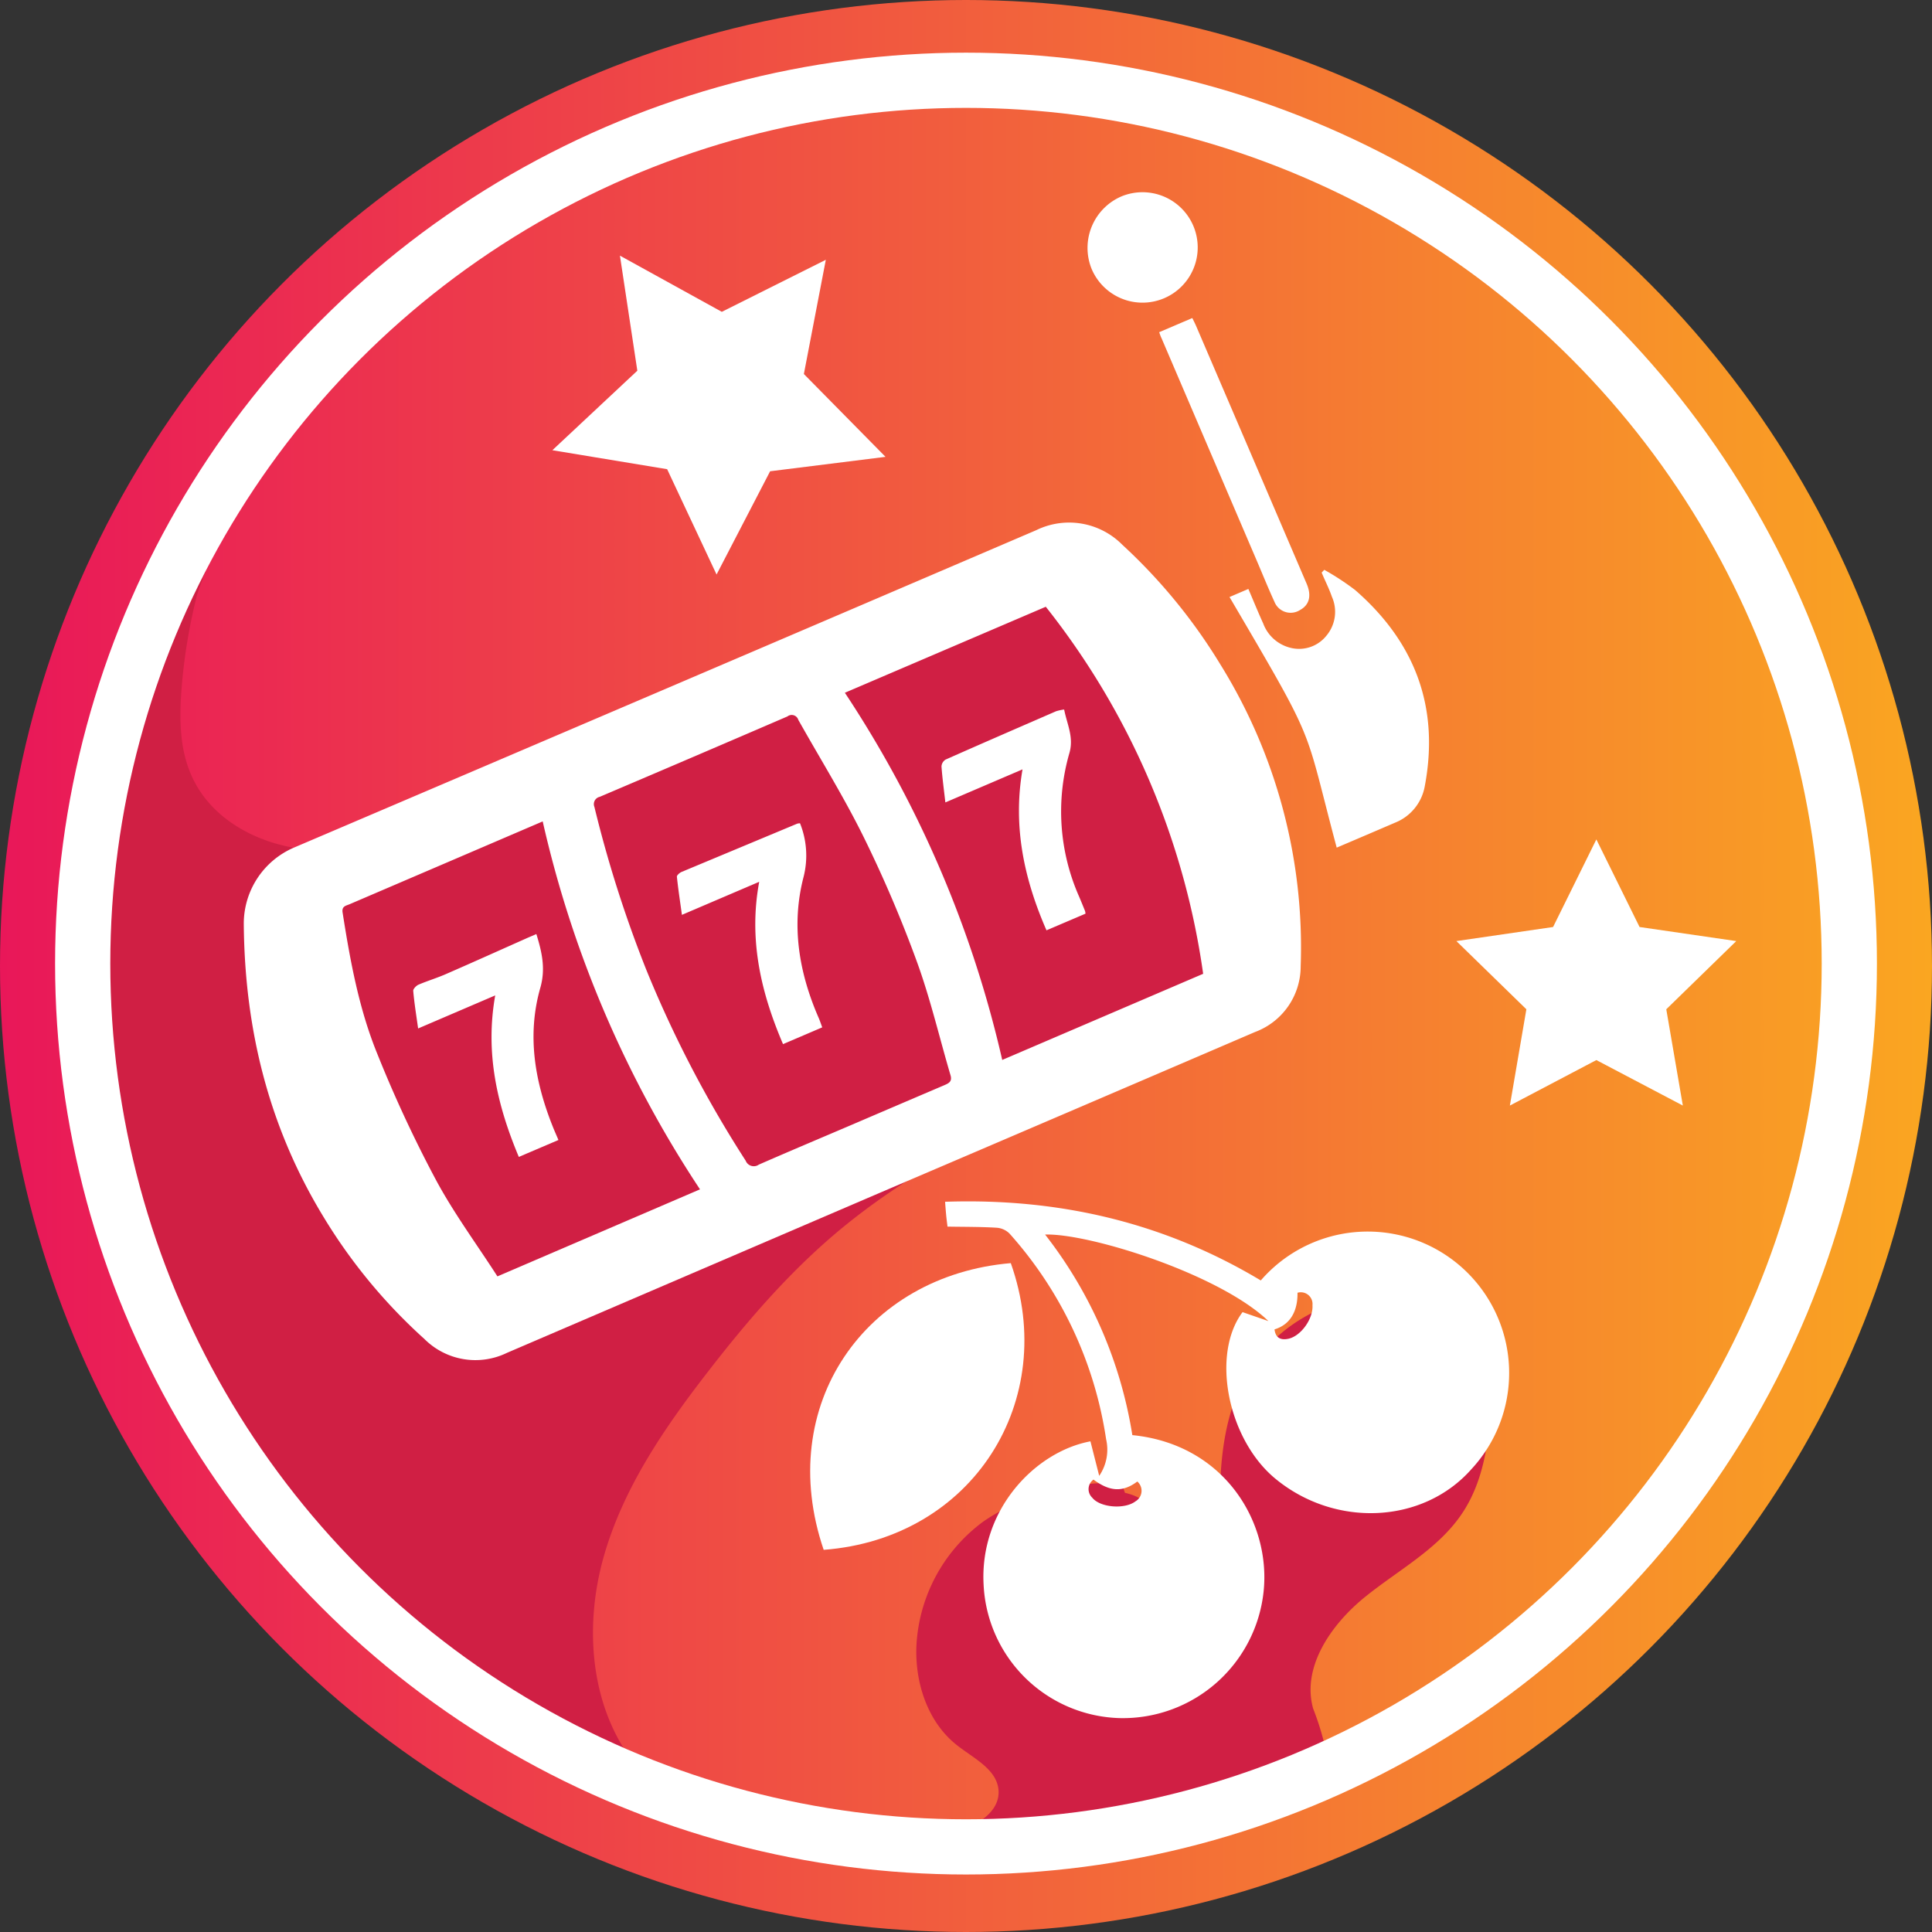 <svg id="Layer_1" data-name="Layer 1" xmlns="http://www.w3.org/2000/svg" viewBox="0 0 279.92 279.92"><rect x="0" y="0" width="279.92" height="279.92" fill="#333333" stroke="none"/><defs><style>.cls-1{fill:url(#linear-gradient)}.cls-2{fill:#d01f44}.cls-3{fill:none;stroke:#fff;stroke-miterlimit:10;stroke-width:8px}.cls-4{fill:#fff}</style><linearGradient id="linear-gradient" y1="139.96" x2="279.92" y2="139.96" gradientUnits="userSpaceOnUse"><stop offset="0" stop-color="#e91759"/><stop offset="1" stop-color="#faa621"/></linearGradient></defs><circle class="cls-1" cx="139.96" cy="139.96" r="139.96"/><path class="cls-2" d="M370.07 472.55a13.07 13.07 0 0 0-5-2.78 23.18 23.18 0 0 0-25.74 8.7c-5.6 8.22-5.17 19-4.53 28.9-2.73.47-5.27-1.56-6.95-3.76-2.81-3.7-4-5.63-7.18-6.33l-.35-1a13.06 13.06 0 0 0-8.51.75c-.25.1-.49.23-.74.34a23.25 23.25 0 0 0-11.07 4.18 23.84 23.84 0 0 0-9.54 17.81c-.25 5.42 1.62 11.16 5.89 14.5 2.38 1.88 5.71 3.43 6 6.45.28 3.28-3.39 5.44-6.61 6.1s-6.93.88-9 3.41l20.77-.78c7-.26 14.46-.69 20.85-3.26a56.38 56.38 0 0 0 10.46-1.58c5.43-1.42 11.47-5.49 10.63-11a40 40 0 0 0-1.51-4.65c-1.69-6 2.58-12.17 7.45-16.13s10.73-7 14.19-12.25c2.75-4.15 3.68-9.25 4-14.22.29-4.78-.07-10.11-3.51-13.4zm-73.74 75.29a52.88 52.88 0 0 1 8.05-1.36c-2.68.52-5.38.85-8.05 1.36zM184 380.58c-.36 4.34-.34 8.85 1.44 12.82 3.34 7.5 12.29 11.19 20.49 10.78s15.83-4.08 23.16-7.78c21.52-10.89 42.71-22.71 65.54-30.49 8.39-2.87 18.3-5 25.62 0 4.37 3 6.88 8 9.2 12.77L343 406.59a11.56 11.56 0 0 1 1.61 5.54c-.15 2.43-1.8 4.48-3.47 6.25-16.82 17.83-42.23 24.8-61.21 40.33-7.44 6.07-13.77 13.38-19.66 21-6.34 8.17-12.32 16.91-15.13 26.86s-2 21.38 4.21 29.62c-14.94-2-25.73-9.86-36.36-20l-10.19-9.73c-5.19-4.95-10.41-10-14.36-15.94-5.3-8-8-17.39-10.73-26.61l-5.86-20.17a110.17 110.17 0 0 1-3.85-16.52c-1-7.77-.34-15.67.89-23.41a161.28 161.28 0 0 1 7.44-29c.91-2.55 8.41-23.93 11.87-18.61 1.72 2.66-1.31 8.59-2 11.1a81.7 81.7 0 0 0-2.2 13.28z" transform="translate(-157.68 -280.99)"/><circle class="cls-3" cx="139.96" cy="139.61" r="127.98"/><path class="cls-4" d="M285.25 453.77L231.13 477a10.45 10.45 0 0 1-11.95-2 78.55 78.55 0 0 1-14.69-17.8c-7.91-13.04-11.38-27.2-11.49-42.46a12 12 0 0 1 7.26-10.94q53.8-22.95 107.57-46a10.84 10.84 0 0 1 12.46 2.12 80 80 0 0 1 14.18 17.3A77.68 77.68 0 0 1 346.13 421a10.15 10.15 0 0 1-6.63 9.52q-27.12 11.65-54.25 23.25zm-4.38-9.72q6.76-2.9 13.53-5.79c.67-.29 1.28-.51 1-1.47-1.62-5.49-2.92-11.09-4.87-16.45a182.71 182.71 0 0 0-7.68-18c-2.87-5.83-6.32-11.38-9.51-17.06a1 1 0 0 0-1.57-.49q-13.59 5.86-27.2 11.65a1.08 1.08 0 0 0-.77 1.46 176.61 176.61 0 0 0 7.5 23.55 167.55 167.55 0 0 0 14.42 27.71 1.26 1.26 0 0 0 1.9.57c4.38-1.92 8.83-3.79 13.25-5.68zm-21.77 9.26A160.82 160.82 0 0 1 236.31 400L222 406.14 208.33 412c-.54.23-1.19.28-1 1.28 1.09 6.93 2.35 13.85 5 20.36a184.85 184.85 0 0 0 8.5 18.28c2.61 4.86 5.93 9.35 8.92 14zm43.79-18.75L332 422.08a110.26 110.26 0 0 0-22.8-53.18l-29.11 12.46a161.35 161.35 0 0 1 22.8 53.2zm48.46-30.76c-4.9-18.33-2.67-14.38-15.53-36.31l2.73-1.17c.72 1.67 1.4 3.36 2.15 5a5.65 5.65 0 0 0 3.93 3.52 5.06 5.06 0 0 0 5.19-1.7 5.38 5.38 0 0 0 .83-5.7c-.41-1.19-1-2.33-1.48-3.49l.38-.4a37.62 37.62 0 0 1 4.46 2.92c8.7 7.56 12.26 17 10.1 28.43a7 7 0 0 1-4.32 5.29c-2.79 1.2-5.55 2.38-8.44 3.61z" transform="translate(-157.68 -280.99)"/><path class="cls-4" d="M325.63 329.12l4.8-2.05c.17.36.38.75.55 1.15q8 18.64 16 37.31c.76 1.76.42 3.1-.94 3.84a2.52 2.52 0 0 1-3.71-1.19c-.92-2-1.76-4.09-2.64-6.14l-13.7-32c-.15-.29-.25-.62-.36-.92zm-5.48-19.67a8 8 0 1 1-4.33 10.45 8.12 8.12 0 0 1 4.33-10.45zm-43.34 120.39l-5.68 2.43c-3.22-7.52-5-15.17-3.45-23.52l-11.2 4.79c-.26-1.91-.54-3.72-.73-5.54 0-.2.39-.55.66-.67l16.77-7a1.93 1.93 0 0 1 .41-.06 12.55 12.55 0 0 1 .52 7.76c-1.85 7.11-.65 14 2.25 20.59.15.38.27.73.45 1.22zm-58.55.16c-.28-2-.56-3.72-.71-5.47 0-.27.44-.74.78-.88 1.36-.58 2.79-1 4.14-1.61 3.81-1.66 7.6-3.37 11.4-5.06.48-.22 1-.42 1.52-.66.83 2.67 1.35 5.05.58 7.77-2 7-.77 13.78 1.9 20.38.22.54.46 1.07.72 1.69l-5.74 2.45c-3.12-7.43-4.91-15-3.42-23.4zm87.57-37.54l-11.18 4.79c-.21-1.85-.44-3.53-.56-5.21a1.24 1.24 0 0 1 .6-1c5.34-2.37 10.69-4.69 16-7a6.63 6.63 0 0 1 1.17-.25c.41 2.11 1.43 4 .76 6.31a30.49 30.49 0 0 0 1.41 20.8c.29.68.57 1.37.85 2.06a1.63 1.63 0 0 1 .07.41l-5.65 2.41c-3.21-7.36-4.91-14.99-3.47-23.32z" transform="translate(-157.68 -280.99)"/><g id="iRLOXv.tif"><path class="cls-4" d="M340.76 511.57a20.51 20.51 0 0 1-20.86 18.35 20.31 20.31 0 0 1-19.71-19.33c-.6-10.87 7.47-19.27 15.48-20.77l1.27 5a6.72 6.72 0 0 0 1-5.31 57.32 57.32 0 0 0-14-29.8 2.94 2.94 0 0 0-1.86-.84c-2.36-.14-4.72-.12-7.12-.16-.07-.61-.15-1.17-.2-1.73s-.1-1.17-.15-1.87c16.5-.56 31.73 3 45.74 11.4a20.49 20.49 0 1 1 30.5 27.36c-7 7.91-19.71 8.52-28.39 1.36-6.9-5.69-9.35-18-4.75-24.13l3.75 1.3c-7.09-6.82-26-12.75-32.36-12.54a63.35 63.35 0 0 1 12.64 29.06c13.26 1.31 20.08 12.54 19.02 22.65zm-24.65-16.21a1.7 1.7 0 0 0-.18 2.62c1.11 1.43 4.69 1.74 6.27.53a1.77 1.77 0 0 0 .26-2.87c-2.09 1.57-3.97 1.49-6.35-.28zm26.23-21.76c.15 1.24.9 1.59 2 1.36 1.82-.38 3.63-2.9 3.5-4.87a1.7 1.7 0 0 0-2.17-1.8c.04 2.8-1.14 4.64-3.33 5.31z" transform="translate(-157.68 -280.99)"/><path class="cls-4" d="M304.13 464c-21.08 1.8-34.25 20.6-27.11 41.54 21.61-1.64 34.17-21.64 27.11-41.54z" transform="translate(-157.68 -280.99)"/></g><path class="cls-4" d="M231.29 121.62L237.55 134.31 251.56 136.35 241.42 146.23 243.82 160.18 231.29 153.59 218.76 160.18 221.15 146.23 211.01 136.35 225.02 134.31 231.29 121.62z"/><path class="cls-4" d="M89.82 37.04L104.58 45.18 119.65 37.64 116.47 54.19 128.3 66.19 111.58 68.28 103.82 83.24 96.66 67.98 80.03 65.23 92.34 53.71 89.82 37.04z"/><path class="cls-2" d="M244.09 487.43v-.09.09z" transform="translate(-157.68 -280.99)"/></svg>